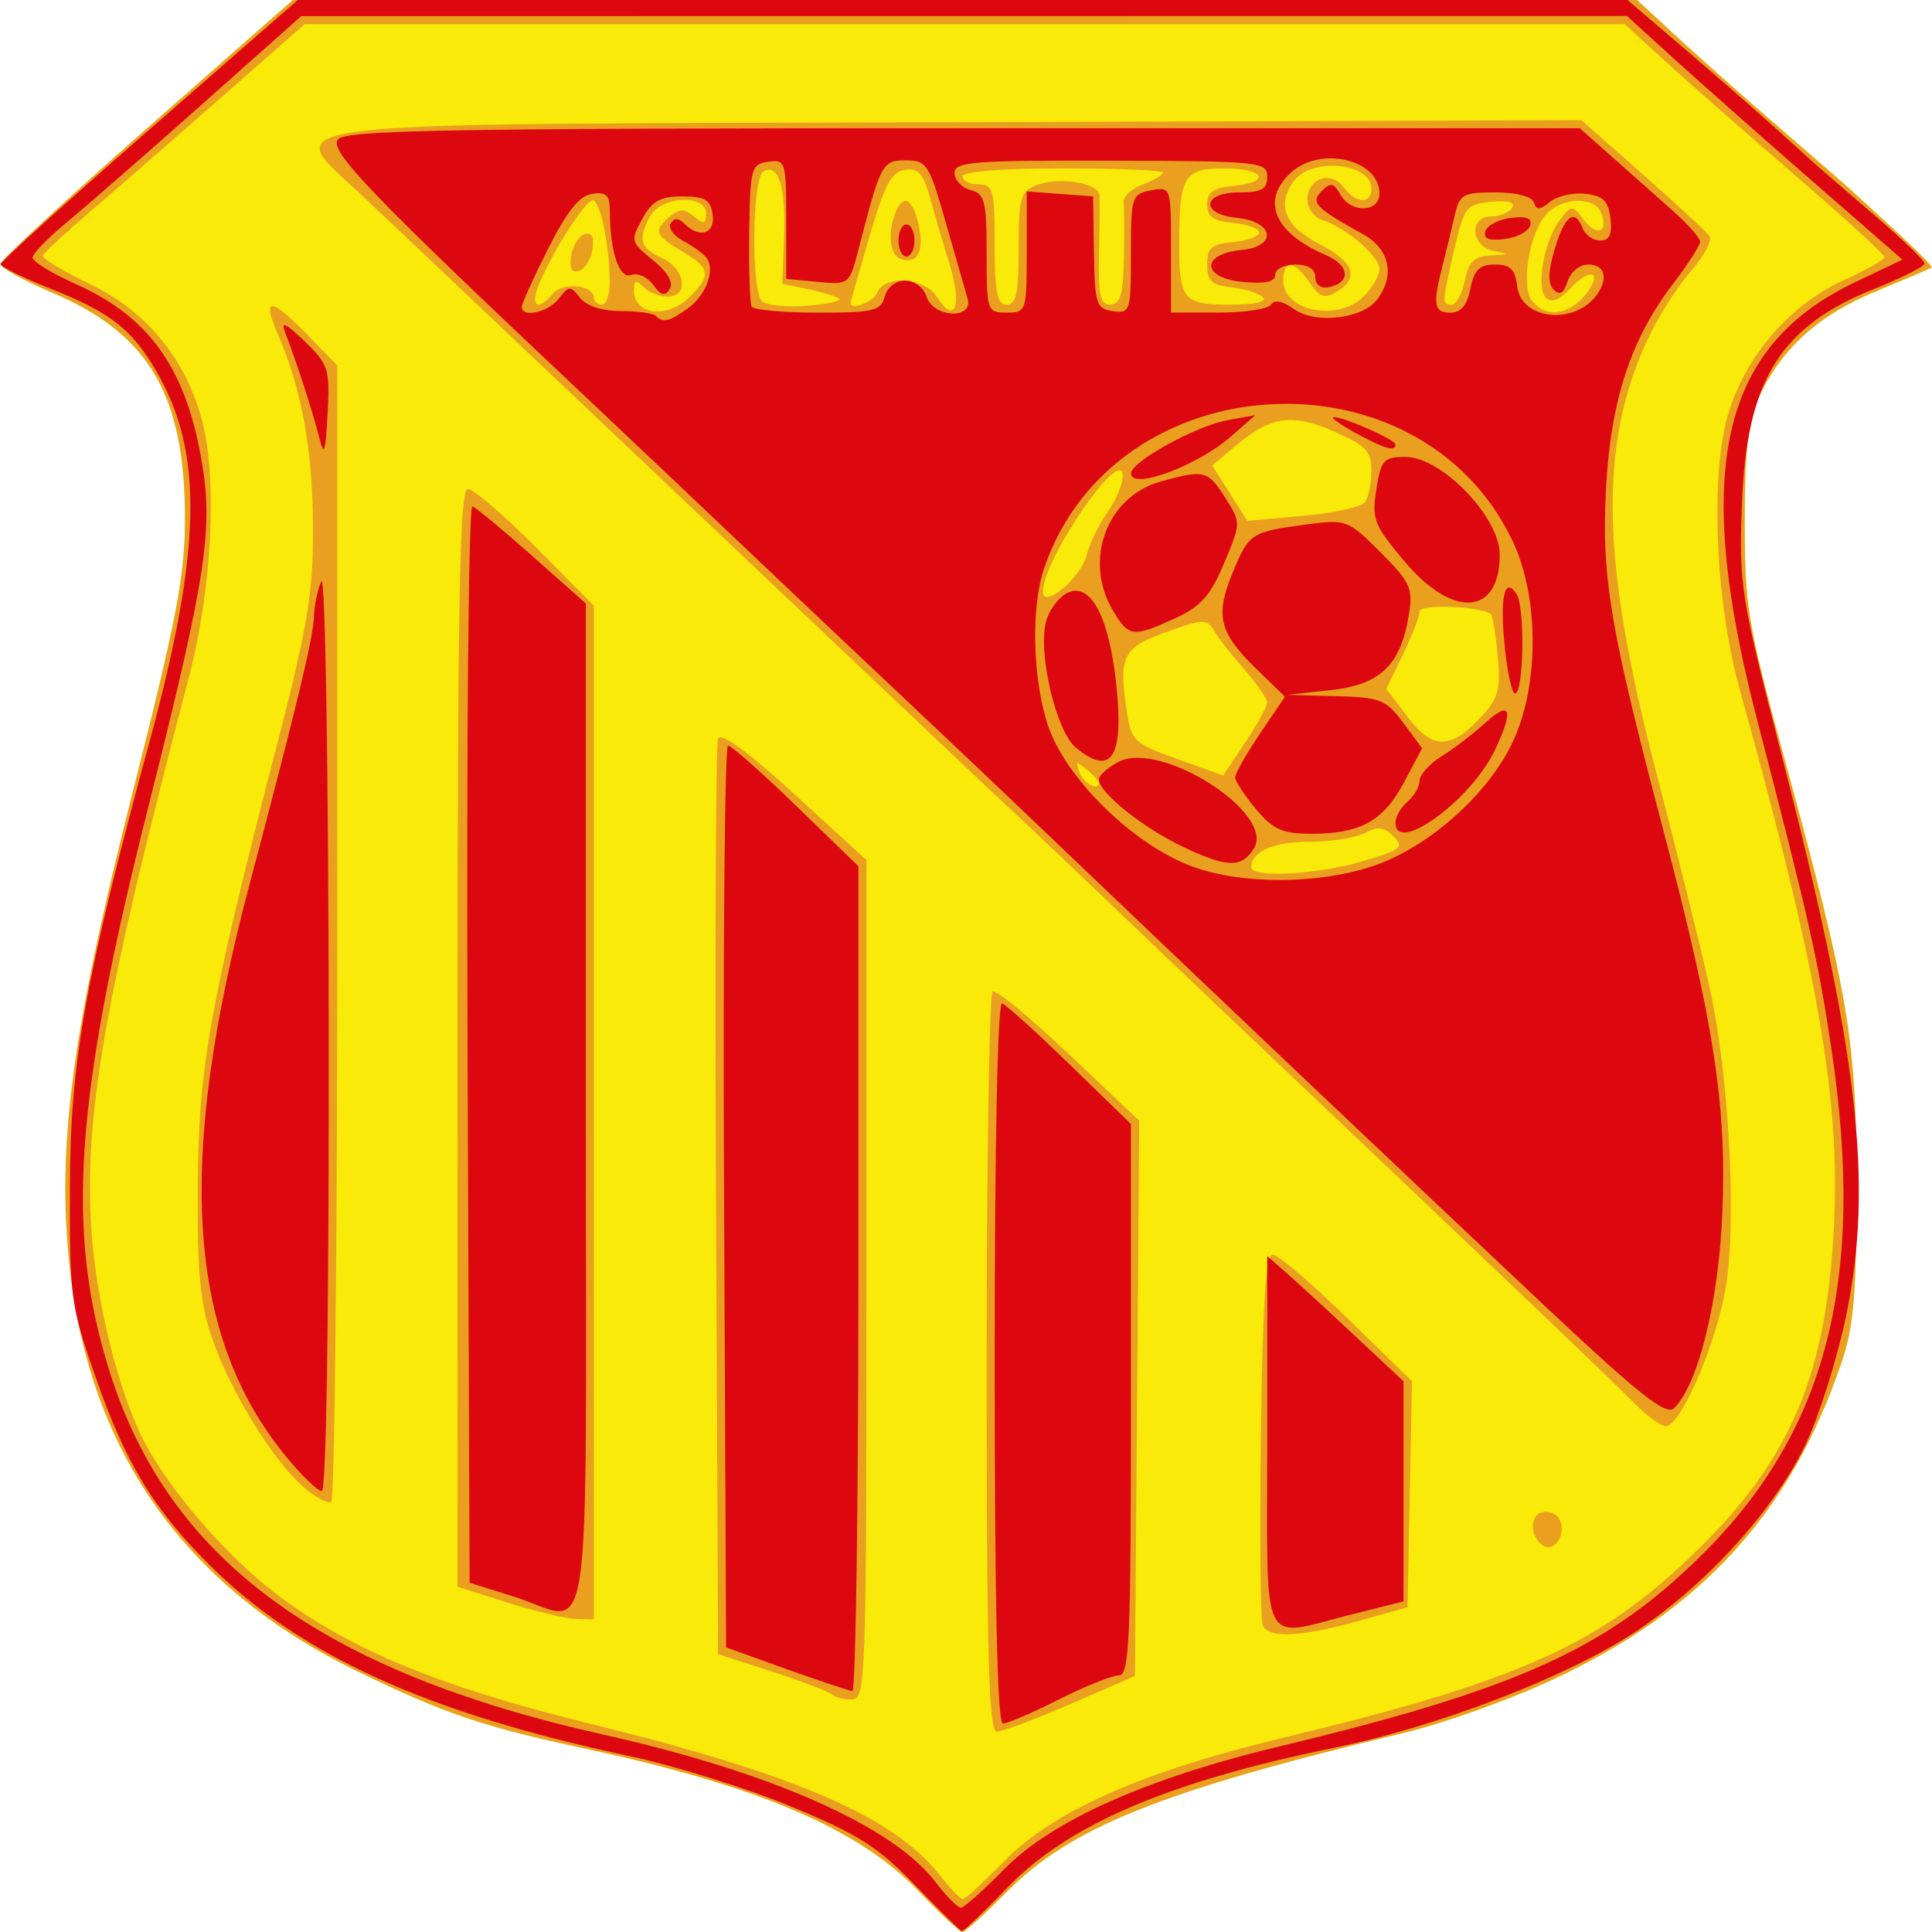 <?xml version="1.0" encoding="UTF-8" standalone="no"?>
<svg
   xmlns:dc="http://purl.org/dc/elements/1.1/"
   xmlns:cc="http://creativecommons.org/ns#"
   xmlns:rdf="http://www.w3.org/1999/02/22-rdf-syntax-ns#"
   xmlns:svg="http://www.w3.org/2000/svg"
   xmlns="http://www.w3.org/2000/svg"
   id="svg7148"
   version="1.1"
   viewBox="0 0 85.019 85.019"
   height="85.019mm"
   width="85.019mm">
  <defs
     id="defs7142" />
  <g
     transform="translate(-18.613,-14.054)"
     id="layer1">
    <g
       transform="translate(-23.24,-4.403)"
       id="g7223">
      <path
         id="path7229"
         d="M 82.285,101.689 C 79.634,98.922 75.234,97.042 67.568,95.397 63.1,94.439 61.408,93.863 57.578,92 50.199,88.409 45.981,82.634 44.987,74.758 c -0.694,-5.492 -0.051,-10.581 2.706,-21.438 1.945,-7.659 2.301,-9.523 2.301,-12.069 0,-5.397 -1.588,-8.105 -5.804,-9.897 -1.27,-0.54 -2.31,-1.115 -2.31,-1.279 0,-0.163 2.893,-2.844 6.43,-5.958 l 6.43,-5.661 h 29.575 29.575 l 1.831,1.689 c 1.007,0.929 3.021,2.715 4.476,3.969 1.455,1.254 2.819,2.438 3.031,2.632 2.954,2.699 3.707,3.427 3.61,3.492 -0.063,0.042 -1.185,0.521 -2.494,1.065 -2.533,1.052 -4.168,2.564 -5.153,4.766 -0.412,0.92 -0.564,2.356 -0.562,5.317 0.002,3.727 0.135,4.544 1.64,10.054 2.957,10.826 3.278,12.707 3.278,19.226 0,4.764 -0.12,6.173 -0.661,7.761 -2.251,6.61 -6.133,10.872 -12.695,13.938 -1.874,0.876 -4.794,1.924 -6.49,2.33 -10.811,2.589 -14.744,4.168 -17.597,7.064 -0.929,0.943 -1.783,1.714 -1.898,1.714 -0.115,0 -0.98,-0.804 -1.922,-1.788 z"
         style="fill:#f9ea09;stroke-width:0.353" />
      <path
         id="path7227"
         d="M 82.285,101.689 C 79.634,98.922 75.234,97.042 67.568,95.397 63.1,94.439 61.408,93.863 57.578,92 50.199,88.409 45.981,82.634 44.987,74.758 c -0.694,-5.492 -0.051,-10.581 2.706,-21.438 1.945,-7.659 2.301,-9.523 2.301,-12.069 0,-5.397 -1.588,-8.105 -5.804,-9.897 -1.27,-0.54 -2.31,-1.115 -2.31,-1.279 0,-0.163 2.893,-2.844 6.43,-5.958 l 6.43,-5.661 h 29.575 29.575 l 1.831,1.689 c 1.007,0.929 3.021,2.715 4.476,3.969 1.455,1.254 2.819,2.438 3.031,2.632 2.954,2.699 3.707,3.427 3.61,3.492 -0.063,0.042 -1.185,0.521 -2.494,1.065 -2.533,1.052 -4.168,2.564 -5.153,4.766 -0.412,0.92 -0.564,2.356 -0.562,5.317 0.002,3.727 0.135,4.544 1.64,10.054 2.957,10.826 3.278,12.707 3.278,19.226 0,4.764 -0.12,6.173 -0.661,7.761 -2.251,6.61 -6.133,10.872 -12.695,13.938 -1.874,0.876 -4.794,1.924 -6.49,2.33 -10.811,2.589 -14.744,4.168 -17.597,7.064 -0.929,0.943 -1.783,1.714 -1.898,1.714 -0.115,0 -0.98,-0.804 -1.922,-1.788 z m 3.787,-1.357 c 2.136,-2.179 6.08,-3.922 12.208,-5.394 10.553,-2.536 14.088,-4.146 18.368,-8.364 4.026,-3.968 5.582,-7.69 5.91,-14.142 0.287,-5.631 -0.7,-11.254 -4.148,-23.636 -1.088,-3.909 -1.31,-9.565 -0.479,-12.212 0.802,-2.553 2.73,-4.749 5.119,-5.828 0.953,-0.431 1.732,-0.875 1.732,-0.988 0,-0.113 -1.786,-1.746 -3.969,-3.628 -2.183,-1.883 -4.756,-4.143 -5.718,-5.023 l -1.749,-1.6 H 84.305 55.263 l -3.715,3.263 c -2.044,1.795 -4.618,4.037 -5.721,4.983 -1.103,0.946 -2.043,1.819 -2.089,1.94 -0.046,0.122 0.907,0.697 2.117,1.279 2.442,1.175 4.155,3.26 4.88,5.942 0.697,2.579 0.452,7.448 -0.572,11.344 -3.721,14.164 -4.627,19.307 -4.285,24.353 0.212,3.137 1.182,7.041 2.288,9.209 1.11,2.176 3.655,5.115 5.887,6.801 3.215,2.427 7.15,4.051 13.758,5.677 9.024,2.221 13.352,4.088 15.364,6.629 0.475,0.6 0.943,1.096 1.04,1.101 0.097,0.006 0.933,-0.762 1.858,-1.705 z M 85.271,78.45 c 0,-8.914 0.119,-16.278 0.265,-16.365 0.146,-0.087 1.656,1.157 3.356,2.765 l 3.091,2.923 -0.093,12.217 -0.093,12.217 -2.819,1.225 c -1.55,0.674 -3.019,1.225 -3.263,1.225 -0.351,0 -0.445,-3.406 -0.445,-16.207 z M 78.463,93.022 C 78.34,92.9 77.163,92.45 75.847,92.023 l -2.393,-0.776 -0.092,-19.903 c -0.05,-10.947 -0.011,-20.115 0.089,-20.374 0.119,-0.31 1.263,0.519 3.355,2.431 l 3.175,2.901 v 18.471 c 0,17.676 -0.028,18.471 -0.647,18.471 -0.356,0 -0.747,-0.1 -0.87,-0.223 z m 18.955,-3.064 c -0.098,-0.256 -0.133,-4.026 -0.077,-8.378 0.074,-5.801 0.213,-7.913 0.519,-7.913 0.23,0 1.702,1.254 3.273,2.787 l 2.855,2.787 -0.098,4.973 -0.098,4.973 -2.117,0.591 c -2.616,0.73 -4.024,0.79 -4.258,0.182 z M 64.193,88.98 61.988,88.281 V 64.129 c 0,-19.34 0.09,-24.152 0.45,-24.152 0.247,0 1.597,1.155 2.999,2.566 l 2.549,2.566 v 22.305 22.305 l -0.794,-0.02 c -0.437,-0.011 -1.786,-0.334 -2.999,-0.718 z M 109.379,85.99 c -0.278,-0.725 0.28,-1.266 0.906,-0.879 0.533,0.33 0.288,1.432 -0.319,1.432 -0.206,0 -0.47,-0.249 -0.587,-0.553 z M 55.209,83.894 c -1.33,-1.144 -3.221,-4.218 -4.015,-6.523 -0.534,-1.551 -0.662,-2.895 -0.639,-6.703 0.031,-5.249 0.52,-7.977 3.478,-19.403 1.352,-5.225 1.598,-6.689 1.596,-9.525 -0.002,-3.41 -0.5,-6.176 -1.539,-8.555 -0.734,-1.68 -0.351,-1.676 1.3,0.015 l 1.306,1.338 v 24.923 c 0,13.708 -0.12,24.998 -0.267,25.088 -0.147,0.091 -0.696,-0.204 -1.22,-0.655 z m 58.61,-3.648 C 113.02,79.423 106.835,73.527 96.743,63.968 95,62.317 92.222,59.672 90.57,58.09 88.917,56.508 87.061,54.749 86.445,54.181 85.83,53.614 82.745,50.702 79.591,47.709 76.436,44.717 70.751,39.332 66.958,35.743 c -3.793,-3.59 -7.853,-7.433 -9.02,-8.541 -3.711,-3.522 -5.719,-3.262 26.082,-3.367 l 27.423,-0.09 2.701,2.383 c 1.486,1.311 2.809,2.534 2.941,2.717 0.132,0.184 -0.249,0.891 -0.846,1.571 -0.598,0.681 -1.461,2.055 -1.918,3.055 -2.123,4.637 -2.009,9.704 0.428,19.029 0.913,3.493 1.959,7.699 2.324,9.349 0.893,4.029 1.228,10.612 0.685,13.469 -0.482,2.538 -1.995,5.951 -2.614,5.899 -0.228,-0.019 -0.824,-0.456 -1.324,-0.97 z M 101.836,56.353 c 1.678,-0.498 1.819,-0.614 1.34,-1.093 -0.416,-0.416 -0.697,-0.449 -1.259,-0.149 -0.398,0.213 -1.496,0.387 -2.44,0.387 -1.582,0 -2.563,0.432 -2.563,1.129 0,0.477 2.944,0.313 4.923,-0.275 z M 90.21,52.896 c 0,-0.073 -0.242,-0.334 -0.537,-0.579 -0.449,-0.373 -0.501,-0.351 -0.315,0.133 0.19,0.495 0.852,0.841 0.852,0.446 z m 7.407,-3.524 c 7.05e-4,-0.168 -0.462,-0.834 -1.027,-1.478 -0.566,-0.645 -1.166,-1.417 -1.333,-1.716 -0.272,-0.486 -0.491,-0.477 -2.056,0.083 -1.927,0.689 -2.126,1.069 -1.777,3.394 0.214,1.428 0.295,1.508 2.239,2.205 l 2.016,0.723 0.969,-1.452 c 0.533,-0.799 0.969,-1.59 0.97,-1.758 z m 9.477,0.566 c 0.7,-0.772 0.806,-1.19 0.668,-2.625 -0.09,-0.939 -0.227,-1.761 -0.303,-1.827 -0.414,-0.357 -3.138,-0.46 -3.138,-0.119 0,0.211 -0.329,1.064 -0.732,1.896 l -0.732,1.512 0.956,1.254 c 1.1,1.442 1.911,1.419 3.28,-0.091 z M 89.671,42.89 c 0.128,-0.512 0.54,-1.361 0.916,-1.888 0.375,-0.527 0.678,-1.251 0.673,-1.609 -0.02,-1.395 -3.485,3.629 -3.511,5.09 -0.014,0.809 1.67,-0.586 1.922,-1.593 z m 12.264,-2.346 c 0.143,-0.215 0.262,-0.837 0.265,-1.381 0.005,-0.839 -0.242,-1.099 -1.613,-1.706 -1.858,-0.822 -2.802,-0.693 -4.327,0.591 l -1.062,0.893 0.77,1.218 0.77,1.218 2.469,-0.221 c 1.358,-0.121 2.586,-0.397 2.729,-0.612 z M 72.219,31.51 c 0.948,-0.948 0.893,-1.261 -0.353,-1.996 -1.202,-0.71 -1.273,-0.914 -0.529,-1.531 0.422,-0.35 0.636,-0.35 1.058,0 0.433,0.36 0.529,0.336 0.529,-0.133 0,-0.854 -1.989,-0.765 -2.457,0.11 -0.554,1.035 -0.449,1.411 0.517,1.851 1.025,0.467 1.204,1.7 0.247,1.7 -0.349,0 -0.826,-0.191 -1.058,-0.423 -0.329,-0.329 -0.423,-0.297 -0.423,0.147 0,1.098 1.482,1.264 2.469,0.276 z m 6.566,0.098 c -0.099,-0.099 -0.704,-0.288 -1.344,-0.42 l -1.164,-0.24 0.078,-2.101 c 0.082,-2.198 -0.257,-3.241 -0.921,-2.831 -0.484,0.299 -0.53,5.213 -0.053,5.69 0.186,0.186 1.069,0.281 1.962,0.21 0.893,-0.071 1.542,-0.21 1.443,-0.309 z m 4.879,-1.43 c -0.281,-0.917 -0.678,-2.272 -0.882,-3.012 -0.297,-1.076 -0.519,-1.323 -1.109,-1.235 -0.592,0.088 -0.9,0.666 -1.56,2.932 -0.452,1.552 -0.825,2.862 -0.83,2.91 -0.035,0.369 1.018,-0.025 1.178,-0.441 0.304,-0.792 2.089,-0.663 2.621,0.19 0.771,1.235 1.123,0.422 0.582,-1.345 z m -2.184,-0.329 c -0.472,-0.173 -0.577,-1.103 -0.227,-2.014 0.337,-0.879 0.767,-0.655 1.028,0.535 0.254,1.155 -0.068,1.748 -0.801,1.479 z m 20.373,1.661 c 0.388,-0.388 0.706,-0.932 0.706,-1.209 0,-0.564 -1.462,-1.823 -2.499,-2.152 -0.372,-0.118 -0.676,-0.526 -0.676,-0.908 0,-0.933 1.045,-1.296 1.589,-0.552 0.527,0.721 1.233,0.766 1.233,0.078 0,-1.146 -2.637,-1.411 -3.417,-0.343 -0.778,1.064 -0.406,1.981 1.124,2.773 1.531,0.792 1.782,1.483 0.761,2.097 -0.532,0.32 -0.748,0.247 -1.19,-0.403 -0.671,-0.987 -1.159,-1.019 -1.159,-0.077 0,1.338 2.41,1.812 3.528,0.694 z m 9.703,-0.002 c 0.352,-0.389 0.534,-0.814 0.404,-0.944 -0.13,-0.13 -0.571,0.122 -0.98,0.561 -0.5,0.536 -0.86,0.681 -1.099,0.442 -0.45,-0.45 -0.073,-2.539 0.619,-3.434 0.518,-0.67 0.532,-0.67 1.05,0.001 0.581,0.752 1.092,0.543 0.764,-0.312 -0.282,-0.735 -1.758,-0.69 -2.425,0.073 -0.757,0.866 -1.126,3.193 -0.606,3.819 0.588,0.708 1.522,0.624 2.273,-0.205 z M 66.191,31.37 c 0.422,-0.509 1.794,-0.371 1.794,0.181 0,0.171 0.159,0.312 0.353,0.312 0.194,0 0.351,-0.437 0.349,-0.97 -0.006,-1.601 -0.421,-3.616 -0.743,-3.616 -0.33,0 -1.676,2.076 -2.344,3.616 -0.445,1.026 -0.096,1.307 0.592,0.477 z m 0.794,-1.645 c 0.065,-0.443 0.33,-0.875 0.589,-0.961 0.32,-0.105 0.433,0.103 0.353,0.65 -0.065,0.443 -0.33,0.875 -0.589,0.961 -0.32,0.105 -0.433,-0.103 -0.353,-0.65 z m 19.697,-0.34 c 0,-2.262 0.071,-2.505 0.812,-2.787 0.991,-0.377 2.706,-0.092 2.744,0.455 0.015,0.22 0.004,1.392 -0.024,2.605 -0.042,1.79 0.052,2.205 0.501,2.205 0.434,0 0.563,-0.439 0.595,-2.028 0.023,-1.116 0.016,-2.228 -0.016,-2.472 -0.032,-0.244 0.346,-0.597 0.84,-0.785 0.494,-0.188 0.898,-0.425 0.898,-0.527 0,-0.102 -1.984,-0.185 -4.41,-0.185 -2.705,0 -4.41,0.136 -4.41,0.353 0,0.194 0.318,0.353 0.706,0.353 0.643,0 0.706,0.235 0.706,2.646 0,2.117 0.106,2.646 0.529,2.646 0.42,0 0.529,-0.511 0.529,-2.478 z m 10.742,2.153 c -0.184,-0.179 -0.811,-0.378 -1.393,-0.441 -0.863,-0.094 -1.058,-0.278 -1.058,-0.997 0,-0.737 0.188,-0.9 1.147,-0.992 0.631,-0.061 1.147,-0.249 1.147,-0.419 0,-0.169 -0.516,-0.358 -1.147,-0.419 -0.874,-0.084 -1.147,-0.278 -1.147,-0.816 0,-0.538 0.272,-0.732 1.147,-0.816 1.703,-0.164 1.388,-0.771 -0.4,-0.771 -1.758,0 -1.968,0.344 -1.977,3.234 -0.007,2.545 0.168,2.763 2.22,2.763 1.105,0 1.668,-0.125 1.462,-0.326 z m 8.89,-0.733 c 0.167,-0.835 0.407,-1.068 1.138,-1.106 0.831,-0.043 0.844,-0.064 0.132,-0.201 -1.012,-0.195 -1.107,-1.515 -0.109,-1.515 0.377,0 0.79,-0.17 0.918,-0.378 0.152,-0.247 -0.168,-0.339 -0.925,-0.265 -1.09,0.107 -1.185,0.227 -1.609,2.054 -0.559,2.408 -0.562,2.469 -0.119,2.469 0.199,0 0.457,-0.476 0.573,-1.058 z"
         style="fill:#eaa01e;stroke-width:0.353" />
      <path
         id="path7225"
         d="m 82.096,101.393 c -1.629,-1.681 -2.507,-2.236 -5.468,-3.454 -1.94,-0.798 -5.115,-1.789 -7.056,-2.201 -8.941,-1.899 -14.54,-4.453 -18.548,-8.462 -2.416,-2.416 -3.636,-4.428 -4.937,-8.141 -1.127,-3.217 -1.174,-3.556 -1.158,-8.467 0.018,-5.522 0.657,-9.092 3.506,-19.579 2.3,-8.466 2.379,-12.729 0.301,-16.29 -1.091,-1.87 -2.014,-2.588 -4.7,-3.655 -1.186,-0.471 -2.157,-0.949 -2.157,-1.062 0,-0.113 2.942,-2.775 6.538,-5.915 l 6.538,-5.71 h 29.26 29.26 l 2.567,2.197 c 1.412,1.208 3.184,2.756 3.939,3.44 0.755,0.683 1.548,1.401 1.764,1.595 0.216,0.194 1.384,1.202 2.597,2.24 1.213,1.038 2.205,1.993 2.205,2.123 0,0.13 -0.978,0.624 -2.173,1.099 -4.203,1.669 -5.671,4.055 -5.868,9.532 -0.126,3.527 -0.046,4.042 1.687,10.76 3.451,13.379 4.113,19.075 2.899,24.922 -0.389,1.871 -1.189,4.413 -1.778,5.648 -1.373,2.876 -4.36,6.17 -7.468,8.237 -2.988,1.987 -8.694,4.184 -13.313,5.126 -7.261,1.481 -11.693,3.383 -14.362,6.16 -1.026,1.068 -1.926,1.924 -2,1.902 -0.074,-0.022 -1.007,-0.942 -2.074,-2.043 z m 3.945,-0.678 c 2.098,-2.141 6.274,-4.005 12.106,-5.405 10.5,-2.52 14.436,-4.305 18.603,-8.435 5.493,-5.444 7.205,-12.086 5.711,-22.158 -0.589,-3.973 -0.985,-5.731 -3.29,-14.605 -2.849,-10.967 -1.624,-16.409 4.33,-19.243 l 2.071,-0.986 -4.012,-3.496 c -2.206,-1.923 -4.933,-4.335 -6.06,-5.36 l -2.049,-1.864 -29.172,0.003 -29.172,0.003 -4.41,3.919 c -2.425,2.156 -5.084,4.475 -5.909,5.155 -0.825,0.68 -1.499,1.377 -1.499,1.55 0,0.173 0.833,0.686 1.852,1.141 3.234,1.442 4.832,3.635 5.555,7.627 0.567,3.126 0.257,5.189 -2.303,15.351 -3.263,12.954 -3.66,18.708 -1.718,24.898 2.597,8.278 9.291,13.198 21.743,15.983 7.365,1.647 12.729,4.027 14.6,6.479 0.481,0.631 0.986,1.142 1.122,1.137 0.136,-0.005 0.99,-0.767 1.899,-1.694 z M 85.624,78.4 c 0,-9.663 0.129,-15.858 0.328,-15.787 0.181,0.065 1.53,1.285 2.999,2.712 l 2.67,2.594 v 12.134 c 0,10.652 -0.066,12.134 -0.539,12.134 -0.297,0 -1.483,0.476 -2.636,1.058 -1.153,0.582 -2.26,1.058 -2.459,1.058 -0.243,0 -0.363,-5.243 -0.363,-15.904 z m -9.172,13.501 -2.646,-0.948 -0.091,-19.844 c -0.05,-10.914 0.029,-19.843 0.176,-19.841 0.147,0.001 1.498,1.196 3.002,2.654 l 2.734,2.652 v 18.16 c 0,9.988 -0.119,18.15 -0.265,18.138 -0.146,-0.012 -1.455,-0.449 -2.91,-0.97 z M 97.619,81.902 V 73.734 l 0.771,0.672 c 0.424,0.37 1.774,1.608 2.999,2.753 l 2.227,2.081 v 4.844 4.844 l -2.277,0.572 c -4.091,1.028 -3.72,1.787 -3.72,-7.597 z m -33.161,6.812 -1.94,-0.608 -0.091,-23.742 c -0.051,-13.377 0.043,-23.69 0.217,-23.624 0.169,0.065 1.361,1.053 2.648,2.196 l 2.341,2.078 v 22.176 c 0,25.153 0.371,22.636 -3.175,21.524 z M 54.437,82.549 c -4.369,-5.332 -4.851,-12.931 -1.597,-25.197 2.058,-7.757 2.798,-10.832 2.823,-11.723 0.014,-0.49 0.161,-1.208 0.328,-1.596 0.174,-0.405 0.314,7.97 0.328,19.667 0.015,12.39 -0.104,20.373 -0.304,20.373 -0.181,0 -0.891,-0.686 -1.578,-1.524 z m 55.353,-6.664 C 104.073,70.512 94.409,61.346 88.455,55.651 86.413,53.697 83.234,50.681 81.391,48.948 79.548,47.215 76.452,44.288 74.512,42.443 72.571,40.598 69.553,37.74 67.805,36.093 58.146,26.993 56.314,25.091 56.728,24.592 c 0.342,-0.412 4.785,-0.491 27.527,-0.491 h 27.12 l 1.491,1.323 c 0.82,0.728 2.011,1.785 2.647,2.35 0.635,0.565 1.155,1.159 1.155,1.32 0,0.161 -0.542,1.003 -1.205,1.871 -1.851,2.425 -2.737,5.143 -2.937,9.011 -0.201,3.873 0.172,6.091 2.517,14.993 2.242,8.511 2.803,12.153 2.602,16.892 -0.166,3.906 -1.061,7.518 -2.123,8.563 -0.351,0.345 -1.523,-0.583 -5.733,-4.54 z M 102.954,56.304 c 2.278,-1.014 4.506,-3.135 5.477,-5.215 1.162,-2.489 1.156,-6.354 -0.013,-8.819 -4.087,-8.62 -17.54,-7.837 -20.62,1.199 -0.587,1.723 -0.503,4.923 0.182,6.94 0.773,2.276 3.642,5.115 6.185,6.121 2.401,0.95 6.377,0.848 8.79,-0.226 z m -9.039,-0.58 c -1.768,-0.837 -3.704,-2.39 -3.704,-2.971 0,-0.171 0.38,-0.513 0.843,-0.761 1.855,-0.993 6.95,2.257 5.973,3.809 -0.543,0.863 -1.161,0.848 -3.112,-0.076 z m 3.206,-1.664 c -0.502,-0.597 -0.913,-1.224 -0.913,-1.393 0,-0.169 0.493,-1.038 1.095,-1.93 l 1.095,-1.622 -1.245,-1.209 c -1.651,-1.603 -1.838,-2.352 -1.062,-4.236 0.722,-1.753 0.811,-1.81 3.284,-2.138 1.72,-0.228 1.802,-0.197 3.225,1.226 1.326,1.326 1.441,1.58 1.247,2.771 -0.357,2.198 -1.256,3.061 -3.441,3.298 l -1.905,0.207 2.139,0.058 c 1.963,0.053 2.206,0.149 2.966,1.176 l 0.827,1.119 -0.786,1.482 c -0.909,1.714 -1.917,2.278 -4.073,2.278 -1.286,0 -1.69,-0.179 -2.453,-1.085 z m 6.142,0.599 c 0,-0.267 0.238,-0.684 0.529,-0.925 0.291,-0.242 0.529,-0.654 0.529,-0.917 0,-0.263 0.437,-0.749 0.97,-1.079 0.534,-0.331 1.407,-0.999 1.94,-1.485 1.104,-1.005 1.25,-0.566 0.405,1.215 -1.042,2.196 -4.373,4.627 -4.373,3.192 z M 89.19,51.353 c -0.854,-0.707 -1.665,-4.119 -1.313,-5.523 0.124,-0.492 0.535,-1.061 0.914,-1.264 1.028,-0.55 1.86,0.974 2.183,3.994 0.346,3.234 -0.207,4.098 -1.784,2.792 z m 18.886,-4.367 c -0.234,-2.234 -0.018,-3.214 0.521,-2.373 0.358,0.558 0.318,4.136 -0.048,4.363 -0.137,0.085 -0.349,-0.811 -0.473,-1.99 z M 90.816,45.302 c -1.298,-2.198 -0.253,-4.998 2.11,-5.655 1.924,-0.534 2.079,-0.495 2.848,0.72 0.693,1.094 0.692,1.1 -0.054,2.877 -0.6,1.43 -1.025,1.908 -2.159,2.424 -1.872,0.853 -2.039,0.831 -2.746,-0.366 z m 12.849,-2.134 c -1.352,-1.604 -1.454,-1.864 -1.245,-3.175 0.208,-1.301 0.322,-1.428 1.288,-1.428 1.585,0 4.142,2.651 4.142,4.293 0,2.689 -2.051,2.841 -4.185,0.31 z M 91.621,39.292 c 0,-0.516 2.873,-2.099 4.258,-2.347 l 1.211,-0.216 -1.058,0.929 c -1.484,1.303 -4.41,2.387 -4.41,1.634 z m 9.878,-1.785 c -0.679,-0.372 -1.111,-0.683 -0.959,-0.691 0.436,-0.023 2.723,0.986 2.723,1.202 0,0.331 -0.48,0.192 -1.764,-0.511 z M 72.096,32.049 c 0.796,-0.558 1.232,-1.662 0.873,-2.212 -0.122,-0.186 -0.583,-0.529 -1.025,-0.762 -0.442,-0.233 -0.702,-0.588 -0.578,-0.789 0.155,-0.25 0.347,-0.244 0.61,0.018 0.669,0.669 1.358,0.441 1.237,-0.41 -0.092,-0.649 -0.336,-0.794 -1.334,-0.794 -0.975,0 -1.33,0.2 -1.764,0.993 -0.523,0.957 -0.506,1.023 0.472,1.813 0.647,0.523 0.915,0.981 0.74,1.265 -0.21,0.339 -0.384,0.296 -0.734,-0.182 -0.252,-0.345 -0.687,-0.539 -0.966,-0.432 -0.524,0.201 -0.938,-1.044 -0.938,-2.821 0,-0.688 -0.157,-0.84 -0.777,-0.75 -0.556,0.081 -1.106,0.764 -1.933,2.406 -0.635,1.261 -1.159,2.412 -1.163,2.558 -0.015,0.511 1.155,0.258 1.629,-0.353 0.444,-0.572 0.513,-0.574 0.934,-0.035 0.279,0.358 0.967,0.582 1.787,0.582 0.733,0 1.429,0.095 1.545,0.212 0.318,0.318 0.57,0.262 1.383,-0.307 z m 30.372,-0.423 c 0.788,-1.077 0.532,-2.217 -0.643,-2.867 -2.102,-1.164 -2.314,-1.388 -1.804,-1.9 0.383,-0.384 0.523,-0.358 0.811,0.153 0.475,0.842 1.724,0.809 1.724,-0.045 0,-1.487 -2.581,-2.101 -3.882,-0.924 -1.357,1.228 -0.754,2.666 1.528,3.64 1.05,0.448 1.115,1.219 0.119,1.412 -0.348,0.068 -0.588,-0.112 -0.588,-0.441 0,-0.357 -0.315,-0.555 -0.882,-0.555 -0.485,0 -0.882,0.203 -0.882,0.45 0,0.314 -0.434,0.409 -1.43,0.314 -1.821,-0.174 -1.855,-1.231 -0.046,-1.406 1.586,-0.153 1.427,-1.252 -0.203,-1.41 -1.622,-0.157 -1.544,-1.124 0.091,-1.124 0.989,0 1.235,-0.137 1.235,-0.688 0,-0.658 -0.301,-0.689 -6.879,-0.707 -6.074,-0.017 -6.879,0.047 -6.879,0.544 0,0.31 0.318,0.647 0.706,0.748 0.625,0.163 0.706,0.481 0.706,2.789 0,2.543 0.021,2.605 0.882,2.605 0.863,0 0.882,-0.057 0.882,-2.666 v -2.666 l 1.46,0.108 1.46,0.108 0.039,2.469 c 0.036,2.278 0.101,2.478 0.833,2.582 0.762,0.108 0.794,0.008 0.794,-2.517 0,-2.524 0.035,-2.636 0.882,-2.798 0.88,-0.168 0.882,-0.163 0.882,2.605 v 2.773 h 2.096 c 1.153,0 2.195,-0.16 2.316,-0.357 0.139,-0.224 0.506,-0.151 0.991,0.198 0.95,0.684 3.044,0.439 3.68,-0.43 z m 9.697,-0.258 c 0.467,-0.7 0.283,-1.27 -0.412,-1.27 -0.383,0 -0.785,0.325 -0.917,0.741 -0.167,0.526 -0.345,0.632 -0.612,0.364 -0.267,-0.267 -0.253,-0.79 0.049,-1.799 0.443,-1.48 0.883,-1.799 1.231,-0.893 0.112,0.291 0.457,0.529 0.767,0.529 0.407,0 0.533,-0.27 0.452,-0.97 -0.088,-0.768 -0.318,-0.994 -1.103,-1.084 -0.545,-0.063 -1.246,0.096 -1.557,0.353 -0.445,0.367 -0.597,0.373 -0.714,0.025 -0.089,-0.263 -0.773,-0.441 -1.7,-0.441 -1.405,0 -1.572,0.092 -1.769,0.97 -0.12,0.534 -0.36,1.526 -0.534,2.205 -0.456,1.778 -0.402,2.117 0.341,2.117 0.453,0 0.728,-0.334 0.873,-1.058 0.166,-0.832 0.398,-1.058 1.079,-1.058 0.68,0 0.891,0.206 0.979,0.956 0.176,1.511 2.603,1.726 3.546,0.314 z m -4.945,-2.742 c 0.085,-0.257 0.595,-0.52 1.135,-0.583 0.692,-0.081 0.936,0.023 0.828,0.353 -0.085,0.257 -0.595,0.52 -1.135,0.583 -0.692,0.081 -0.936,-0.023 -0.828,-0.353 z m -26.433,2.883 c 0.108,-0.413 0.481,-0.706 0.899,-0.706 0.405,0 0.812,0.306 0.939,0.706 0.296,0.934 2.08,1.021 1.807,0.088 -0.099,-0.34 -0.531,-1.848 -0.96,-3.351 -0.731,-2.564 -0.84,-2.734 -1.756,-2.734 -1.037,0 -1.102,0.121 -2.076,3.888 -0.41,1.587 -0.42,1.594 -1.801,1.462 l -1.388,-0.132 v -2.633 c 0,-2.529 -0.031,-2.629 -0.794,-2.521 -0.748,0.106 -0.796,0.284 -0.834,3.111 -0.022,1.649 0.027,3.118 0.109,3.263 0.082,0.146 1.391,0.265 2.909,0.265 2.464,0 2.78,-0.076 2.945,-0.706 z m 0.603,-2.469 c 0,-0.388 0.159,-0.706 0.353,-0.706 0.194,0 0.353,0.318 0.353,0.706 0,0.388 -0.159,0.706 -0.353,0.706 -0.194,0 -0.353,-0.318 -0.353,-0.706 z M 55.892,37.683 c -0.27,-1.08 -0.995,-3.317 -1.487,-4.586 -0.206,-0.53 0.006,-0.436 0.852,0.379 1.053,1.015 1.118,1.219 1.013,3.175 -0.095,1.756 -0.155,1.921 -0.377,1.032 z"
         style="fill:#dd070f;stroke-width:0.353" />
    </g>
  </g>
</svg>
